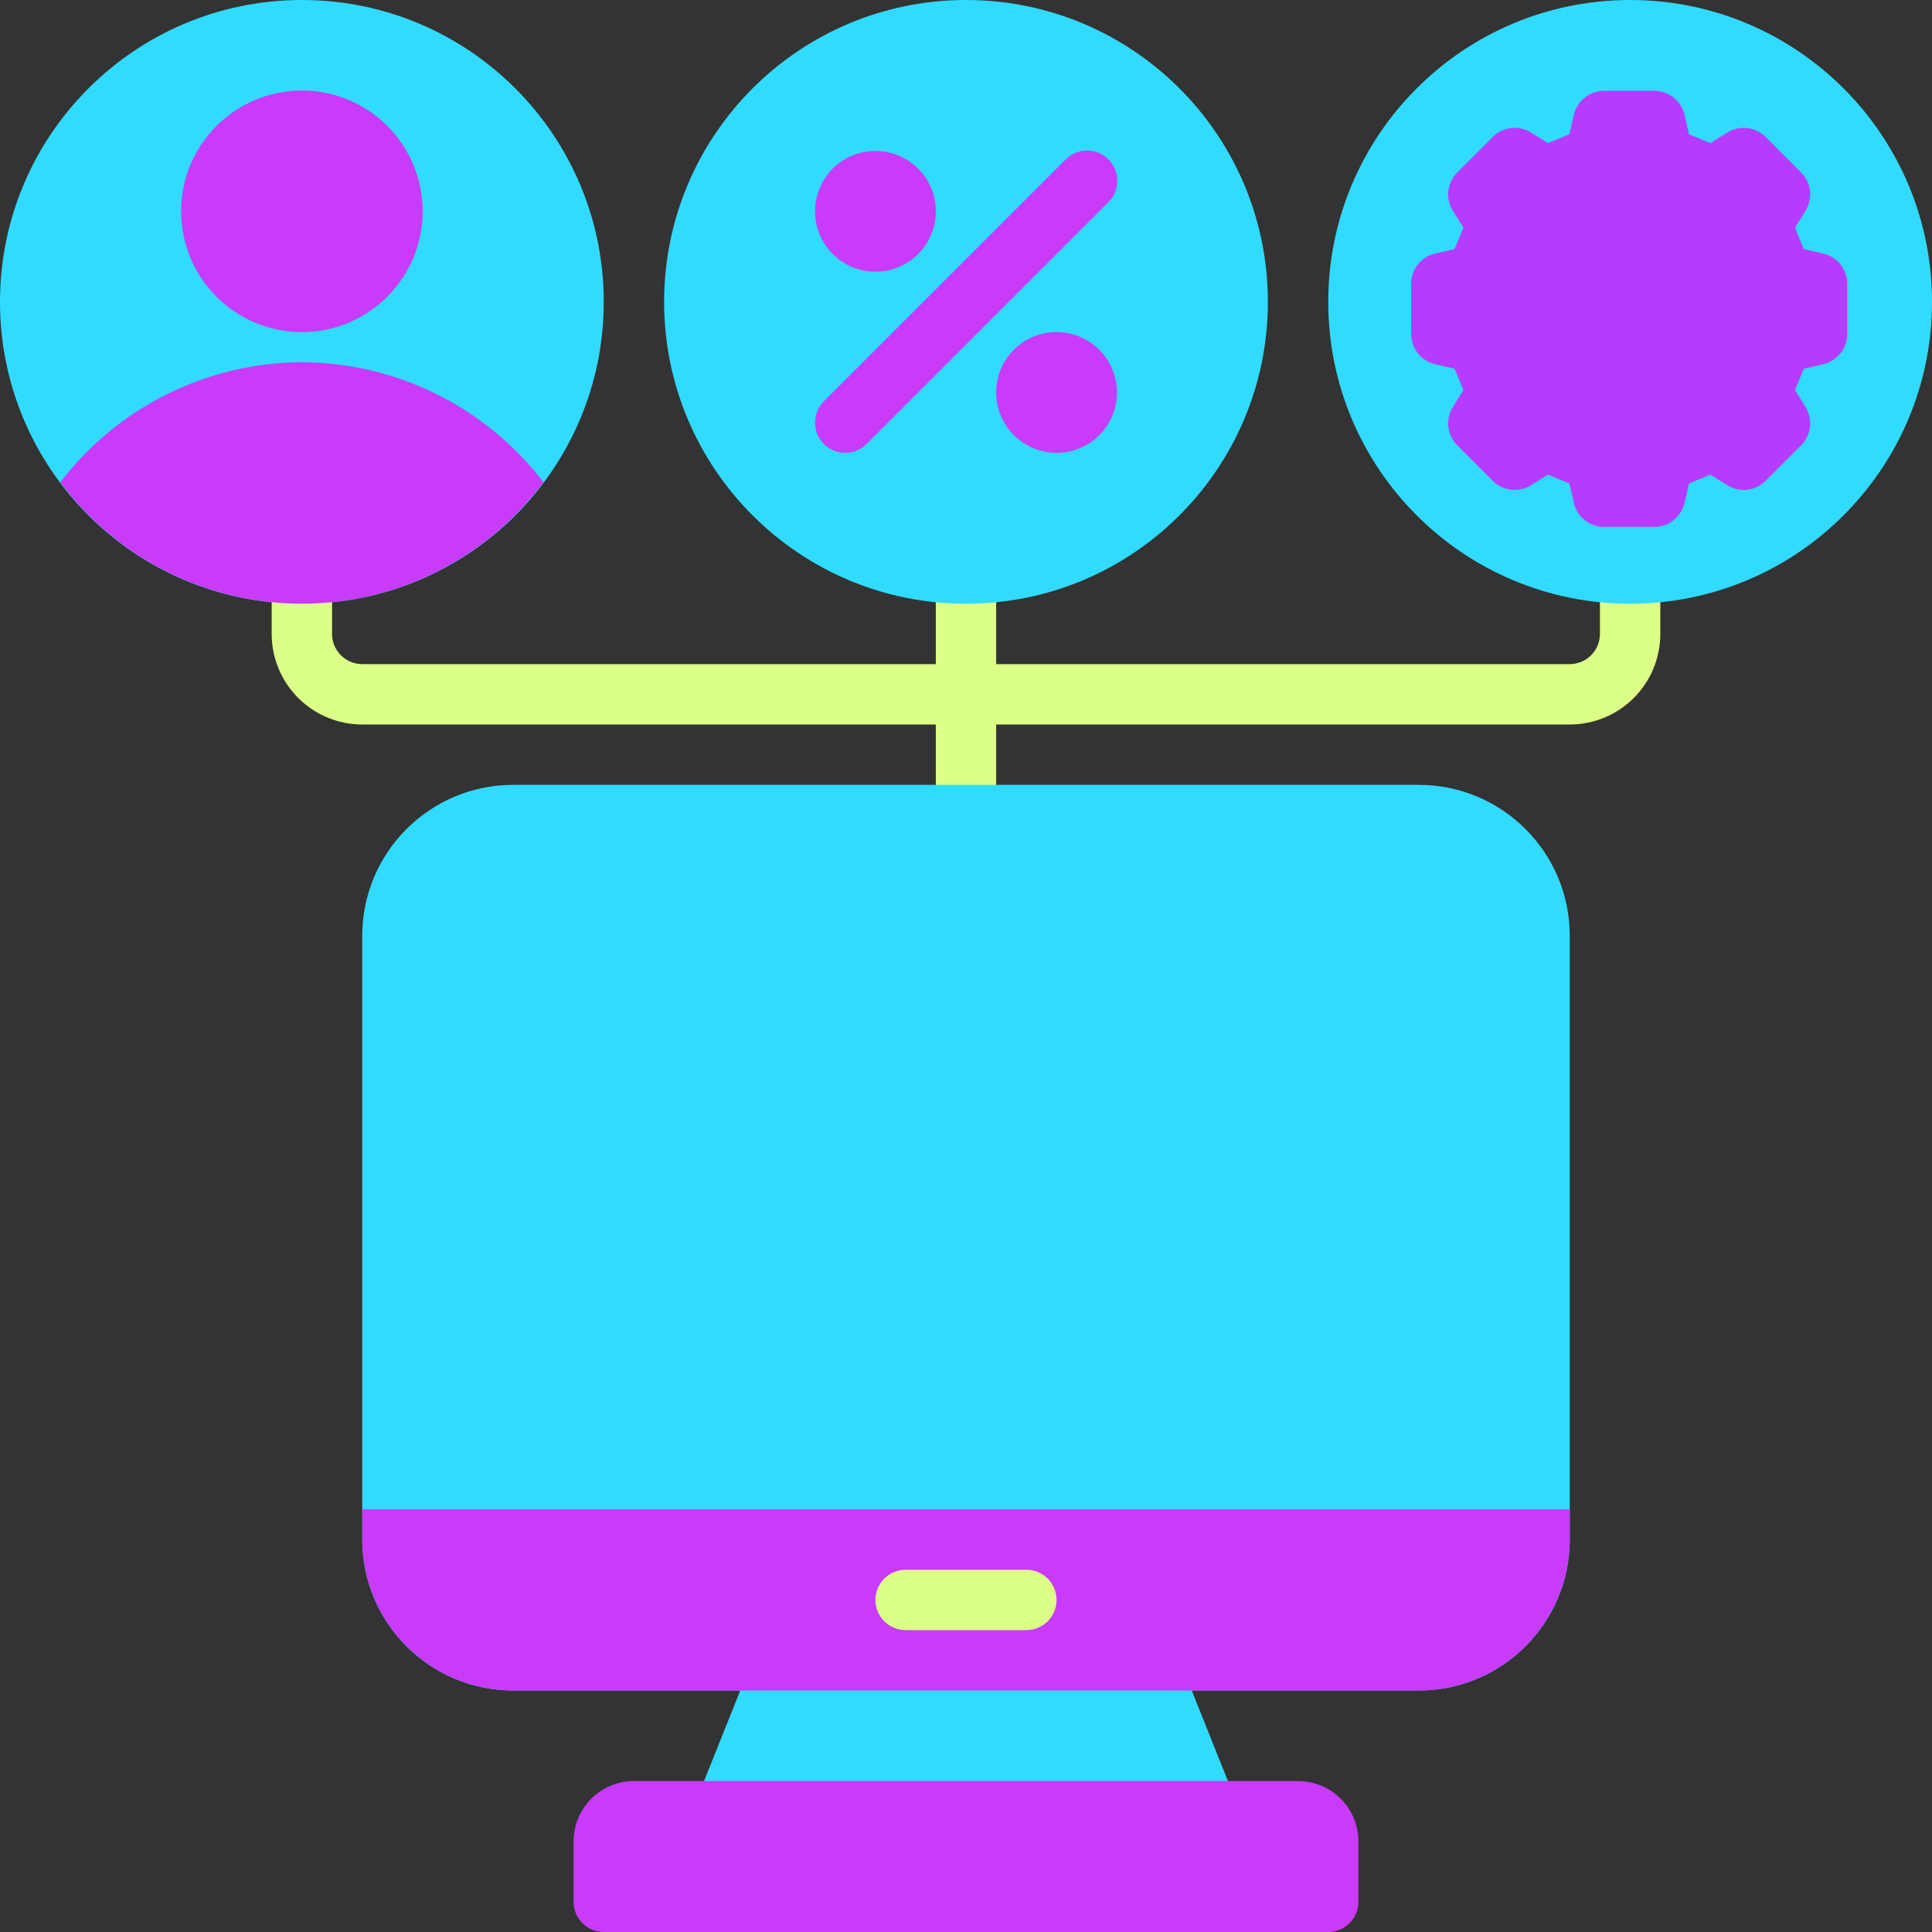 <svg xmlns="http://www.w3.org/2000/svg" width="319" height="319" viewBox="0 0 319 319" fill="none"><rect x="0" y="0" width="319" height="319" fill="#333333" stroke="none"/><g clip-path="url(#clip0_301_2)"><path d="M204.005 297.208L194.037 272.286C193.666 271.362 193.027 270.569 192.202 270.011C191.376 269.453 190.403 269.155 189.406 269.156H129.594C128.597 269.155 127.624 269.453 126.798 270.011C125.973 270.569 125.334 271.362 124.963 272.286L114.995 297.208C114.691 297.965 114.578 298.784 114.665 299.595C114.752 300.405 115.037 301.182 115.494 301.857C115.951 302.532 116.567 303.085 117.287 303.466C118.007 303.848 118.81 304.048 119.625 304.047H199.375C200.19 304.048 200.993 303.848 201.713 303.466C202.433 303.085 203.049 302.532 203.506 301.857C203.963 301.182 204.248 300.405 204.335 299.595C204.422 298.784 204.309 297.965 204.005 297.208Z" fill="#31DBFF"></path><path d="M49.844 99.688C77.372 99.688 99.688 77.372 99.688 49.844C99.688 22.316 77.372 0 49.844 0C22.316 0 0 22.316 0 49.844C0 77.372 22.316 99.688 49.844 99.688Z" fill="#31DBFF"></path><path d="M49.844 54.828C60.855 54.828 69.781 45.902 69.781 34.891C69.781 23.879 60.855 14.953 49.844 14.953C38.833 14.953 29.906 23.879 29.906 34.891C29.906 45.902 38.833 54.828 49.844 54.828Z" fill="#C93AF9"></path><path d="M214.328 294.078H104.672C102.028 294.078 99.492 295.128 97.623 296.998C95.753 298.867 94.703 301.403 94.703 304.047V314.016C94.703 315.338 95.228 316.605 96.163 317.54C97.098 318.475 98.366 319 99.688 319H219.312C220.634 319 221.902 318.475 222.837 317.54C223.772 316.605 224.297 315.338 224.297 314.016V304.047C224.297 301.403 223.247 298.867 221.377 296.998C219.508 295.128 216.972 294.078 214.328 294.078Z" fill="#C93AF9"></path><path d="M269.156 89.719C267.834 89.719 266.567 90.244 265.632 91.179C264.697 92.113 264.172 93.381 264.172 94.703V104.672C264.172 105.994 263.647 107.262 262.712 108.196C261.777 109.131 260.509 109.656 259.188 109.656H164.484V94.429C164.484 93.107 163.959 91.839 163.024 90.904C162.09 89.97 160.822 89.445 159.5 89.445C158.178 89.445 156.91 89.97 155.976 90.904C155.041 91.839 154.516 93.107 154.516 94.429V109.656H59.812C58.491 109.656 57.223 109.131 56.288 108.196C55.353 107.262 54.828 105.994 54.828 104.672V94.703C54.828 93.381 54.303 92.113 53.368 91.179C52.434 90.244 51.166 89.719 49.844 89.719C48.522 89.719 47.254 90.244 46.319 91.179C45.385 92.113 44.859 93.381 44.859 94.703V104.672C44.859 108.638 46.435 112.441 49.239 115.245C52.043 118.05 55.847 119.625 59.812 119.625H154.516V154.516C154.516 155.838 155.041 157.105 155.976 158.04C156.91 158.975 158.178 159.5 159.5 159.5C160.822 159.5 162.09 158.975 163.024 158.04C163.959 157.105 164.484 155.838 164.484 154.516V119.625H259.188C263.153 119.625 266.957 118.05 269.761 115.245C272.565 112.441 274.141 108.638 274.141 104.672V94.703C274.141 93.381 273.615 92.113 272.681 91.179C271.746 90.244 270.478 89.719 269.156 89.719Z" fill="#DBFF87"></path><path d="M234.266 129.594H84.734C70.97 129.594 59.812 140.752 59.812 154.516V254.203C59.812 267.967 70.97 279.125 84.734 279.125H234.266C248.03 279.125 259.188 267.967 259.188 254.203V154.516C259.188 140.752 248.03 129.594 234.266 129.594Z" fill="#31DBFF"></path><path d="M59.812 249.219V254.203C59.82 260.81 62.449 267.145 67.121 271.817C71.793 276.489 78.127 279.117 84.734 279.125H234.266C240.873 279.117 247.207 276.489 251.879 271.817C256.551 267.145 259.18 260.81 259.188 254.203V249.219H59.812Z" fill="#C93AF9"></path><path d="M169.469 269.156H149.531C148.209 269.156 146.942 268.631 146.007 267.696C145.072 266.762 144.547 265.494 144.547 264.172C144.547 262.85 145.072 261.582 146.007 260.647C146.942 259.713 148.209 259.188 149.531 259.188H169.469C170.791 259.188 172.058 259.713 172.993 260.647C173.928 261.582 174.453 262.85 174.453 264.172C174.453 265.494 173.928 266.762 172.993 267.696C172.058 268.631 170.791 269.156 169.469 269.156Z" fill="#DBFF87"></path><path d="M49.844 59.812C42.125 59.844 34.517 61.645 27.604 65.079C20.691 68.512 14.658 73.485 9.969 79.615C14.588 85.84 20.6 90.897 27.524 94.381C34.449 97.865 42.092 99.68 49.844 99.68C57.595 99.68 65.239 97.865 72.163 94.381C79.087 90.897 85.1 85.84 89.719 79.615C85.029 73.485 78.996 68.512 72.083 65.079C65.17 61.645 57.562 59.844 49.844 59.812Z" fill="#C93AF9"></path><path d="M269.156 99.688C296.684 99.688 319 77.372 319 49.844C319 22.316 296.684 0 269.156 0C241.628 0 219.312 22.316 219.312 49.844C219.312 77.372 241.628 99.688 269.156 99.688Z" fill="#31DBFF"></path><path d="M159.5 99.688C187.028 99.688 209.344 77.372 209.344 49.844C209.344 22.316 187.028 0 159.5 0C131.972 0 109.656 22.316 109.656 49.844C109.656 77.372 131.972 99.688 159.5 99.688Z" fill="#31DBFF"></path><path d="M139.563 74.766C138.577 74.765 137.613 74.473 136.794 73.925C135.974 73.377 135.336 72.599 134.959 71.689C134.581 70.778 134.483 69.776 134.675 68.809C134.867 67.842 135.342 66.954 136.039 66.257L175.914 26.382C176.373 25.906 176.923 25.526 177.531 25.265C178.14 25.004 178.794 24.866 179.455 24.861C180.117 24.855 180.774 24.981 181.386 25.232C181.999 25.482 182.555 25.852 183.023 26.32C183.491 26.788 183.861 27.345 184.112 27.958C184.363 28.57 184.489 29.227 184.483 29.888C184.477 30.55 184.34 31.204 184.078 31.812C183.817 32.42 183.438 32.97 182.961 33.43L143.086 73.305C142.152 74.24 140.884 74.765 139.563 74.766Z" fill="#C93AF9"></path><path d="M144.547 44.859C142.575 44.859 140.648 44.275 139.009 43.179C137.369 42.084 136.091 40.527 135.337 38.706C134.582 36.884 134.385 34.88 134.77 32.946C135.154 31.012 136.104 29.236 137.498 27.842C138.892 26.448 140.668 25.498 142.602 25.113C144.536 24.729 146.54 24.926 148.362 25.681C150.183 26.435 151.74 27.713 152.836 29.352C153.931 30.992 154.516 32.919 154.516 34.891C154.516 37.535 153.465 40.07 151.596 41.94C149.726 43.809 147.191 44.859 144.547 44.859Z" fill="#C93AF9"></path><path d="M174.453 74.766C172.481 74.766 170.554 74.181 168.915 73.086C167.275 71.99 165.998 70.433 165.243 68.612C164.489 66.79 164.291 64.786 164.676 62.852C165.061 60.918 166.01 59.142 167.404 57.748C168.798 56.354 170.575 55.404 172.508 55.02C174.442 54.635 176.446 54.832 178.268 55.587C180.09 56.342 181.646 57.619 182.742 59.258C183.837 60.898 184.422 62.825 184.422 64.797C184.422 67.441 183.372 69.976 181.502 71.846C179.633 73.715 177.097 74.766 174.453 74.766Z" fill="#C93AF9"></path><path d="M301.014 41.859L297.827 41.124L296.369 37.598L298.1 34.826C298.721 33.841 298.988 32.674 298.857 31.518C298.725 30.361 298.203 29.284 297.377 28.464L291.536 22.623C290.716 21.797 289.639 21.274 288.482 21.143C287.326 21.011 286.159 21.279 285.174 21.9L282.402 23.631L278.876 22.173L278.141 18.986C277.883 17.851 277.246 16.837 276.336 16.112C275.425 15.388 274.294 14.995 273.13 15H264.87C263.706 14.995 262.575 15.388 261.664 16.112C260.754 16.837 260.117 17.851 259.859 18.986L259.124 22.173L255.598 23.631L252.826 21.9C251.841 21.279 250.674 21.012 249.518 21.143C248.361 21.275 247.284 21.797 246.464 22.623L240.623 28.464C239.797 29.284 239.275 30.361 239.143 31.518C239.012 32.674 239.279 33.841 239.9 34.826L241.631 37.598L240.173 41.124L236.986 41.859C235.851 42.117 234.837 42.754 234.112 43.664C233.388 44.575 232.995 45.706 233 46.87V55.13C232.995 56.294 233.388 57.425 234.112 58.336C234.837 59.246 235.851 59.883 236.986 60.141L240.173 60.876L241.631 64.402L239.9 67.174C239.279 68.159 239.012 69.326 239.143 70.482C239.275 71.639 239.797 72.716 240.623 73.536L246.464 79.376C247.284 80.203 248.361 80.725 249.518 80.857C250.674 80.988 251.841 80.721 252.826 80.1L255.598 78.368L259.124 79.827L259.859 83.014C260.117 84.15 260.754 85.163 261.664 85.888C262.575 86.612 263.706 87.005 264.87 87H273.13C274.294 87.005 275.425 86.612 276.336 85.888C277.246 85.163 277.883 84.15 278.141 83.014L278.876 79.827L282.402 78.368L285.174 80.1C286.159 80.722 287.326 80.989 288.482 80.858C289.639 80.726 290.716 80.204 291.536 79.376L297.377 73.536C298.203 72.716 298.725 71.639 298.857 70.482C298.988 69.326 298.721 68.159 298.1 67.174L296.369 64.402L297.827 60.876L301.014 60.141C302.149 59.883 303.163 59.246 303.888 58.336C304.612 57.425 305.005 56.294 305 55.13V46.87C305.005 45.706 304.612 44.575 303.888 43.664C303.163 42.754 302.149 42.117 301.014 41.859Z" fill="#B63BFF"></path></g><defs><clipPath id="clip0_301_2"><rect width="319" height="319" fill="white"></rect></clipPath></defs></svg>